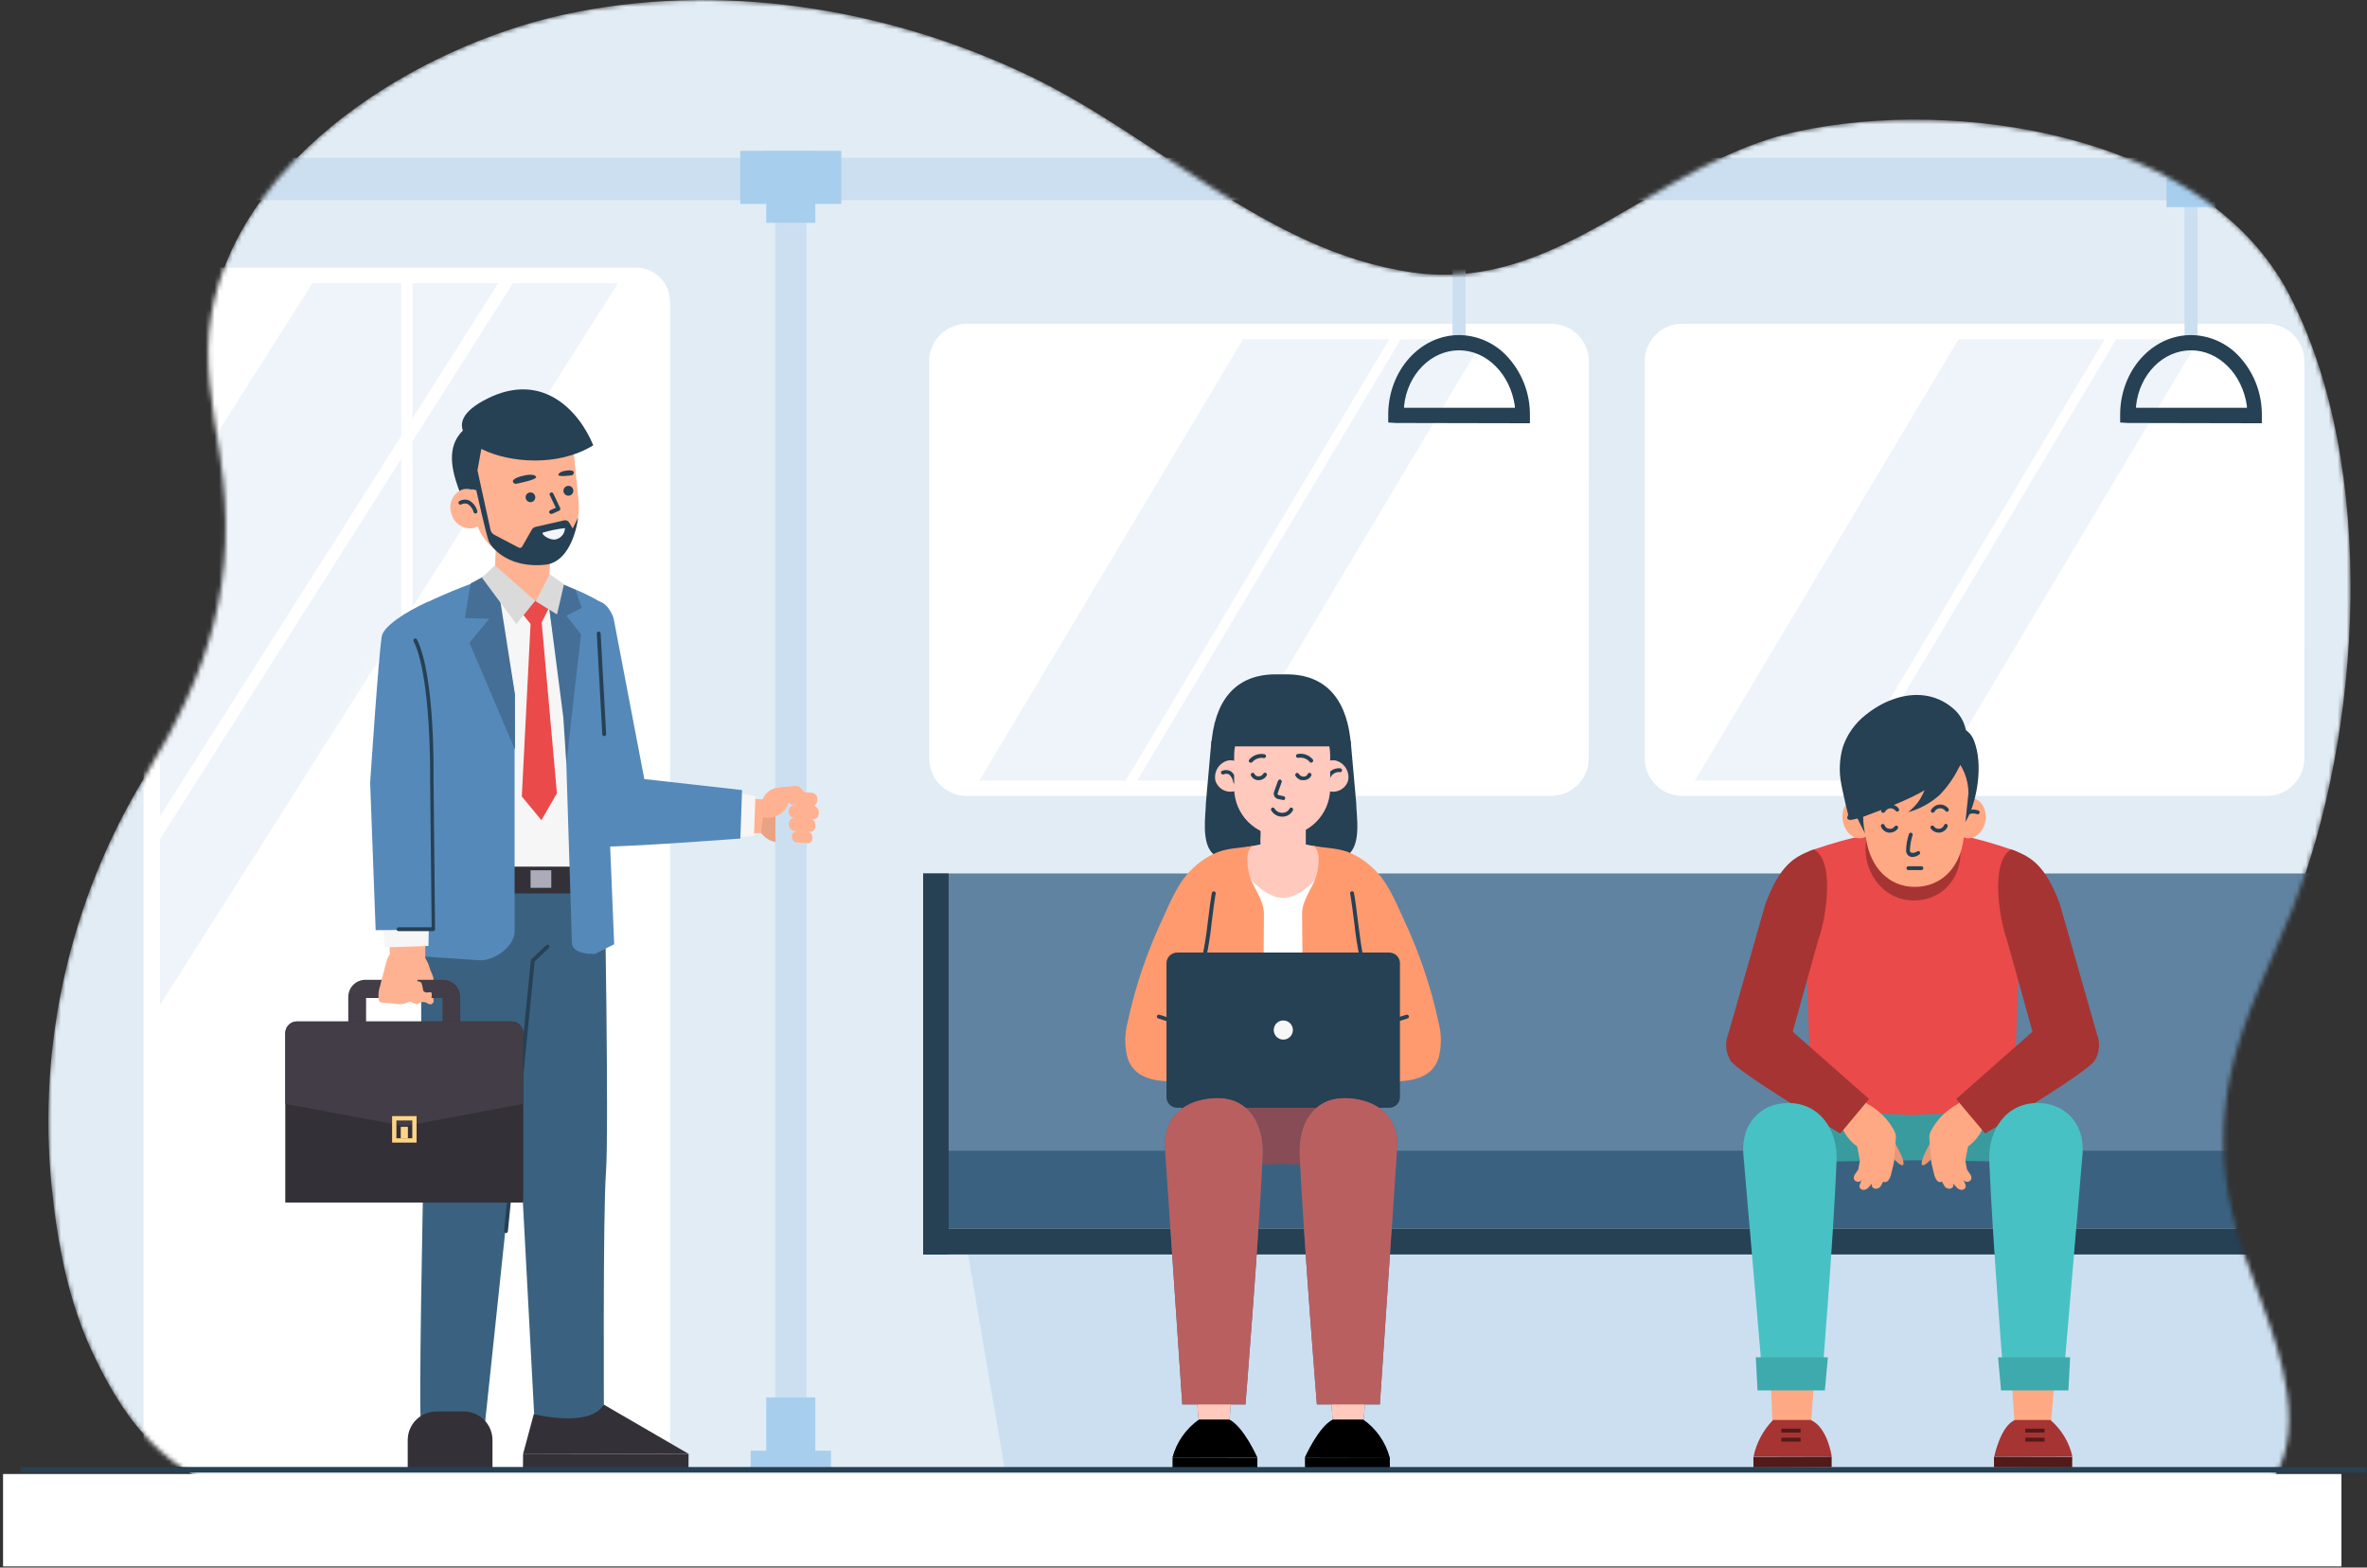 <svg width="524" height="347" viewBox="0 0 524 347" fill="none" xmlns="http://www.w3.org/2000/svg">
<rect x="0" y="0" width="524" height="347" fill="#333333" stroke="none"/>
<mask id="mask0" mask-type="alpha" maskUnits="userSpaceOnUse" x="10" y="0" width="511" height="342">
<path d="M11.427 262.715C8.265 231.054 15.489 199.225 32.007 172.031C46.364 148.565 52.939 128.57 48.702 100.891C47.094 90.431 44.951 79.788 46.814 69.413C53.037 34.5 92.552 10.365 124.469 3.314C158.967 -4.309 196.217 1.646 227.854 16.782C256.397 30.445 280.399 55.591 312.486 60.28C345.267 65.065 366.638 35.925 397.727 29.142C433.187 21.386 488.277 29.678 506.75 65.151C526.574 103.205 522.909 162.362 507.566 201.085C502.695 213.263 496.497 225.063 493.781 237.885C491.686 247.802 491.76 258.054 494 267.939C497.13 281.663 504.351 294.327 506.287 308.258C511.255 343.876 472.361 339.919 444.329 340.881C373.518 343.377 309.454 335.644 238.606 334.707C206.3 334.28 167.978 335.242 135.745 336.765C113.473 337.812 81.629 346.117 60.66 335.73C41.822 326.353 31.848 323.394 20.609 299.685C15.129 288.129 12.73 275.379 11.427 262.715Z" fill="#E1ECF5"/>
</mask>
<g mask="url(#mask0)">
<path d="M11.427 262.715C8.265 231.054 15.489 199.225 32.007 172.031C46.364 148.565 52.939 128.57 48.702 100.891C47.094 90.431 44.951 79.788 46.814 69.413C53.037 34.5 92.552 10.365 124.469 3.314C158.967 -4.309 196.217 1.646 227.854 16.782C256.397 30.445 280.399 55.591 312.486 60.28C345.267 65.065 366.638 35.925 397.727 29.142C433.187 21.386 488.277 29.678 506.75 65.151C526.574 103.205 522.909 162.362 507.566 201.085C502.695 213.263 496.497 225.063 493.781 237.885C491.686 247.802 491.76 258.054 494 267.939C497.13 281.663 504.351 294.327 506.287 308.258C511.255 343.876 472.361 339.919 444.329 340.881C373.518 343.377 309.454 335.644 238.606 334.707C206.3 334.28 167.978 335.242 135.745 336.765C113.473 337.812 81.629 346.117 60.66 335.73C41.822 326.353 31.848 323.394 20.609 299.685C15.129 288.129 12.73 275.379 11.427 262.715Z" fill="#E1ECF5"/>
<path d="M351.744 79.824C351.689 77.614 350.762 75.515 349.165 73.986C347.568 72.457 345.43 71.623 343.22 71.665H214.214C212.003 71.616 209.864 72.447 208.265 73.975C206.667 75.502 205.741 77.602 205.689 79.812V168.049C205.741 170.259 206.667 172.359 208.265 173.886C209.864 175.414 212.003 176.244 214.214 176.195H343.195C345.406 176.238 347.543 175.403 349.141 173.875C350.738 172.346 351.665 170.247 351.719 168.036L351.744 79.824Z" fill="white"/>
<path d="M249.186 172.81H216.807L275.172 75.087H307.552L249.186 172.81Z" fill="#EEF4FA"/>
<path d="M270.06 172.81H251.721L310.086 75.087H328.425L270.06 172.81Z" fill="#EEF4FA"/>
<path d="M510.146 79.824C510.095 77.613 509.169 75.512 507.571 73.983C505.973 72.453 503.833 71.62 501.622 71.665H372.616C370.406 71.616 368.266 72.447 366.668 73.975C365.069 75.502 364.143 77.602 364.092 79.812V168.049C364.143 170.259 365.069 172.359 366.668 173.886C368.266 175.414 370.406 176.244 372.616 176.195H501.598C503.809 176.241 505.948 175.408 507.546 173.878C509.144 172.349 510.07 170.248 510.122 168.036L510.146 79.824Z" fill="white"/>
<path d="M407.588 172.81H375.209L433.575 75.087H465.954L407.588 172.81Z" fill="#EEF4FA"/>
<path d="M428.46 172.81H410.121L468.487 75.087H486.838L428.46 172.81Z" fill="#EEF4FA"/>
<path d="M555.006 253.277H204.361V271.982H555.006V253.277Z" fill="#3A6280"/>
<path d="M555.006 193.353H204.361V254.726H555.006V193.353Z" fill="#6083A1"/>
<path d="M555.008 277.705V325.269H222.434L222.105 323.394L220.571 314.298L219.244 306.602L217.04 293.657L214.324 277.705H555.008Z" fill="#CCDFF0"/>
<path d="M555.006 271.969H204.361V277.693H555.006V271.969Z" fill="#264054"/>
<path d="M209.999 193.353H204.361V277.705H209.999V193.353Z" fill="#264054"/>
<path d="M574.637 34.939H-31V44.303H574.637V34.939Z" fill="#CCDFF0"/>
<path d="M39.362 59.232H140.762C142.774 59.232 144.704 60.032 146.126 61.454C147.549 62.877 148.348 64.807 148.348 66.819V324.66H31.775V66.819C31.775 64.807 32.575 62.877 33.997 61.454C35.42 60.032 37.35 59.232 39.362 59.232Z" fill="white"/>
<path d="M110.292 62.703L35.414 180.701V115.881L69.157 62.703H110.292Z" fill="#EEF4FA"/>
<path d="M136.802 62.703L35.414 222.481V185.767L113.507 62.703H136.802Z" fill="#EEF4FA"/>
<path d="M91.285 60.316H88.85V314.371H91.285V60.316Z" fill="white"/>
<path opacity="0.1" d="M81.86 145.253L84.819 139.883V173.029L80.776 180.36H62.449L81.86 145.253Z" fill="white"/>
<path d="M15.883 33.392H-6.475V45.143H15.883V33.392Z" fill="#A8CEED"/>
<path d="M13.593 321.141H-4.186V325.282H13.593V321.141Z" fill="#A8CEED"/>
<path d="M324.455 45.85H321.557V74.783H324.455V45.85Z" fill="#CCDFF0"/>
<path d="M309.015 93.633L307.322 93.524V91.807C307.322 82.065 314.361 74.174 323.007 74.174C324.946 74.192 326.862 74.594 328.645 75.356C330.428 76.119 332.042 77.228 333.394 78.619C336.86 82.209 338.764 87.024 338.691 92.014V93.694L309.015 93.633ZM323.007 77.547C316.821 77.547 311.56 82.844 310.829 89.858V90.272H335.354V89.858C334.331 82.808 329.132 77.547 323.007 77.547Z" fill="#264054"/>
<path d="M328.436 33.392H317.574V45.85H328.436V33.392Z" fill="#A8CEED"/>
<path d="M486.496 45.85H483.598V74.783H486.496V45.85Z" fill="#CCDFF0"/>
<path d="M471.046 93.633L469.354 93.524V91.807C469.354 82.065 476.392 74.174 485.05 74.174C486.989 74.192 488.906 74.594 490.689 75.356C492.471 76.119 494.085 77.228 495.437 78.619C498.9 82.21 500.8 87.026 500.722 92.014V93.694L471.046 93.633ZM485.05 77.547C478.864 77.547 473.603 82.844 472.873 89.858V90.272H497.41V89.858C496.424 82.808 491.175 77.547 485.05 77.547Z" fill="#264054"/>
<path d="M490.481 33.392H479.619V45.85H490.481V33.392Z" fill="#A8CEED"/>
<path d="M178.524 43.694H171.619V317.305H178.524V43.694Z" fill="#CCDFF0"/>
<path d="M186.242 33.392H163.885V45.143H186.242V33.392Z" fill="#A8CEED"/>
<path d="M180.493 33.392H169.631V49.32H180.493V33.392Z" fill="#A8CEED"/>
<path d="M183.953 321.129H166.174V325.269H183.953V321.129Z" fill="#A8CEED"/>
<path d="M180.493 309.341H169.631V325.269H180.493V309.341Z" fill="#A8CEED"/>
<path d="M283.638 198.894H283.346V198.748L283.638 198.894Z" fill="#FFC9BD"/>
<path d="M278.413 196.312V196.787C278.395 196.635 278.354 196.488 278.291 196.349L278.413 196.312Z" fill="#FF9A6E"/>
<path d="M308.756 253.034C302.071 244.096 304.786 235.267 303.958 234.524L285.059 232.588V232.016L283.841 232.296L282.624 232.016V232.588L266.623 236.558C265.795 237.301 262.726 242.086 258.951 251.341L261.533 258.233L283.768 257.673L306.016 258.233L308.756 253.034Z" fill="#874C55"/>
<path d="M268.173 164.067L266.955 177.754C266.955 180.275 265.737 187.094 268.879 189.261L283.833 196.811V151.122L268.173 164.067Z" fill="#264054"/>
<path d="M299.017 164.067L300.235 177.754C300.235 180.275 301.514 187.094 298.311 189.261L283.357 196.811V151.122L299.017 164.067Z" fill="#264054"/>
<path d="M269.069 172.834C269.271 173.467 269.649 174.028 270.158 174.453C270.668 174.878 271.289 175.149 271.947 175.233C272.606 175.317 273.274 175.211 273.874 174.928C274.475 174.644 274.981 174.195 275.335 173.634C275.689 173.072 275.875 172.421 275.871 171.758C275.867 171.094 275.673 170.445 275.313 169.888C274.953 169.33 274.441 168.887 273.837 168.611C273.234 168.335 272.564 168.237 271.907 168.329C270.938 168.558 270.097 169.159 269.567 170.001C269.036 170.844 268.858 171.861 269.069 172.834Z" fill="#FFC9BD"/>
<path d="M273.444 173.541C273.341 173.539 273.242 173.502 273.164 173.435C273.086 173.368 273.034 173.276 273.017 173.175C272.927 172.497 272.594 171.874 272.08 171.422C271.89 171.329 271.682 171.281 271.471 171.281C271.26 171.281 271.052 171.329 270.862 171.422C270.754 171.457 270.636 171.449 270.534 171.399C270.432 171.349 270.353 171.261 270.314 171.154C270.279 171.047 270.288 170.931 270.338 170.831C270.388 170.731 270.476 170.654 270.582 170.618C270.892 170.492 271.226 170.439 271.559 170.462C271.893 170.485 272.217 170.584 272.506 170.752C273.237 171.335 273.716 172.176 273.845 173.102C273.857 173.214 273.825 173.327 273.757 173.417C273.69 173.507 273.591 173.569 273.48 173.589L273.444 173.541Z" fill="#264054"/>
<path d="M298.432 172.834C298.231 173.467 297.853 174.028 297.343 174.453C296.833 174.878 296.213 175.149 295.554 175.233C294.896 175.317 294.227 175.211 293.627 174.928C293.027 174.644 292.52 174.195 292.167 173.634C291.813 173.072 291.627 172.421 291.631 171.758C291.635 171.094 291.828 170.445 292.188 169.888C292.549 169.33 293.061 168.887 293.664 168.611C294.268 168.335 294.938 168.237 295.595 168.329C296.564 168.558 297.404 169.159 297.935 170.001C298.465 170.844 298.644 171.861 298.432 172.834Z" fill="#FFC9BD"/>
<path d="M293.889 173.151C293.777 173.139 293.674 173.084 293.601 172.997C293.529 172.911 293.492 172.801 293.499 172.688C293.534 172.306 293.644 171.934 293.824 171.595C294.004 171.256 294.25 170.955 294.547 170.712C294.843 170.468 295.186 170.286 295.554 170.176C295.921 170.066 296.307 170.03 296.689 170.07C296.745 170.073 296.8 170.087 296.851 170.112C296.901 170.136 296.946 170.17 296.984 170.212C297.021 170.254 297.05 170.303 297.068 170.356C297.087 170.409 297.094 170.465 297.091 170.521C297.091 170.577 297.08 170.632 297.058 170.683C297.035 170.735 297.002 170.781 296.961 170.818C296.92 170.856 296.871 170.885 296.818 170.903C296.765 170.921 296.709 170.928 296.653 170.922C296.379 170.889 296.102 170.91 295.837 170.985C295.572 171.061 295.325 171.189 295.111 171.361C294.896 171.534 294.718 171.748 294.588 171.99C294.457 172.233 294.377 172.499 294.351 172.773C294.339 172.884 294.284 172.986 294.197 173.057C294.111 173.127 294 173.161 293.889 173.151Z" fill="#264054"/>
<path d="M295.509 192.951C295.071 195.813 287.85 197.993 284.732 198.796C284.506 198.819 284.277 198.819 284.051 198.796C283.824 198.819 283.595 198.819 283.369 198.796C280.251 197.993 273.03 195.813 272.592 192.951C272.068 189.529 273.809 188.08 274.09 187.958C277.182 187.21 280.317 186.652 283.478 186.29L284.026 186.363L284.574 186.29C287.735 186.652 290.871 187.21 293.963 187.958C294.255 188.129 296.033 189.529 295.509 192.951Z" fill="#FFC9BD"/>
<path d="M299.564 232.381C299.856 228.326 300.185 224.295 300.136 220.204C299.977 215.662 299.444 211.141 298.541 206.687C298.03 204.52 297.506 202.352 297.007 200.184C296.872 199.654 296.893 199.096 297.068 198.577C296.836 197.225 296.617 195.861 296.447 194.498C296.21 194.011 296.015 193.506 295.862 192.988C295.723 192.511 295.723 192.004 295.862 191.526L295.716 191.453H295.631L295.326 191.356C294.719 191.506 294.078 191.428 293.524 191.137L293.378 191.478L293.183 191.831C291.442 194.936 288.129 198.37 284.415 198.748H283.685C280.032 198.37 276.659 194.936 274.917 191.831L274.734 191.478C274.734 191.368 274.637 191.258 274.576 191.137C274.027 191.427 273.39 191.505 272.786 191.356L272.47 191.453H272.384L272.238 191.526C272.378 192.004 272.378 192.511 272.238 192.988C272.089 193.506 271.898 194.011 271.666 194.498C271.483 195.861 271.264 197.225 271.033 198.577C271.206 199.096 271.231 199.652 271.106 200.184C270.594 202.352 270.071 204.52 269.559 206.687C268.654 211.14 268.125 215.662 267.976 220.204C267.915 224.271 268.244 228.302 268.536 232.381C268.783 234.857 268.705 237.354 268.305 239.809L270.74 240.004C275.155 240.367 279.586 240.481 284.014 240.345C288.445 240.481 292.88 240.367 297.299 240.004L299.734 239.809C299.354 237.351 299.297 234.854 299.564 232.381Z" fill="white"/>
<path d="M284.088 175.318H284.076C281.332 175.318 279.107 177.543 279.107 180.287V189.943C279.107 192.687 281.332 194.912 284.076 194.912H284.088C286.832 194.912 289.056 192.687 289.056 189.943V180.287C289.056 177.543 286.832 175.318 284.088 175.318Z" fill="#FFC9BD"/>
<path d="M284.088 175.318H284.076C281.332 175.318 279.107 177.543 279.107 180.287V189.943C279.107 192.687 281.332 194.912 284.076 194.912H284.088C286.832 194.912 289.056 192.687 289.056 189.943V180.287C289.056 177.543 286.832 175.318 284.088 175.318Z" fill="#FFC9BD"/>
<path d="M279.094 185.292V189.968C279.061 190.642 279.165 191.315 279.4 191.948C279.634 192.58 279.995 193.159 280.461 193.647C280.926 194.136 281.486 194.525 282.106 194.791C282.726 195.057 283.394 195.194 284.068 195.194C284.743 195.194 285.411 195.057 286.031 194.791C286.651 194.525 287.211 194.136 287.676 193.647C288.141 193.159 288.502 192.58 288.737 191.948C288.972 191.315 289.076 190.642 289.043 189.968V184.975C287.64 186.094 285.914 186.729 284.121 186.786C282.328 186.843 280.565 186.319 279.094 185.292Z" fill="#FFC9BD"/>
<path d="M294.474 167.208C294.474 161.337 289.715 156.578 283.844 156.578C277.972 156.578 273.213 161.337 273.213 167.208V174.442C273.213 180.313 277.972 185.072 283.844 185.072C289.715 185.072 294.474 180.313 294.474 174.442V167.208Z" fill="#FFC9BD"/>
<path d="M284.123 177.096H284.025L282.929 176.865C282.761 176.828 282.602 176.756 282.463 176.653C282.325 176.55 282.21 176.419 282.126 176.268C282.043 176.117 281.994 175.949 281.982 175.777C281.969 175.605 281.993 175.432 282.053 175.27L282.929 172.834C282.97 172.729 283.05 172.644 283.152 172.597C283.254 172.549 283.371 172.543 283.477 172.579C283.582 172.62 283.667 172.699 283.715 172.801C283.762 172.903 283.769 173.02 283.733 173.127L282.856 175.562C282.837 175.608 282.827 175.658 282.827 175.708C282.827 175.758 282.837 175.808 282.856 175.854C282.912 175.941 282.999 176.002 283.1 176.025L284.196 176.268C284.296 176.293 284.384 176.352 284.444 176.436C284.503 176.52 284.53 176.623 284.52 176.726C284.509 176.828 284.462 176.923 284.387 176.994C284.312 177.064 284.214 177.105 284.111 177.109L284.123 177.096Z" fill="#264054"/>
<path d="M283.879 180.774C283.391 180.786 282.909 180.668 282.481 180.432C282.053 180.197 281.695 179.853 281.444 179.434C281.408 179.385 281.383 179.329 281.37 179.269C281.358 179.21 281.358 179.148 281.372 179.089C281.385 179.03 281.411 178.974 281.448 178.925C281.485 178.877 281.531 178.837 281.585 178.808C281.638 178.779 281.697 178.762 281.758 178.757C281.819 178.753 281.88 178.762 281.937 178.783C281.994 178.805 282.045 178.838 282.089 178.881C282.132 178.924 282.165 178.976 282.186 179.033C282.368 179.314 282.62 179.543 282.916 179.699C283.213 179.855 283.544 179.931 283.879 179.921C284.2 179.932 284.518 179.853 284.798 179.694C285.077 179.535 285.307 179.302 285.462 179.02C285.483 178.968 285.515 178.921 285.555 178.881C285.595 178.842 285.643 178.811 285.695 178.79C285.747 178.77 285.803 178.76 285.86 178.762C285.916 178.764 285.971 178.777 286.022 178.801C286.123 178.849 286.202 178.934 286.24 179.039C286.279 179.144 286.275 179.259 286.229 179.361C286.012 179.796 285.676 180.159 285.26 180.409C284.843 180.659 284.365 180.786 283.879 180.774Z" fill="#264054"/>
<path d="M278.436 197.055C278.441 197.116 278.441 197.177 278.436 197.237V196.787C278.448 196.876 278.448 196.966 278.436 197.055Z" fill="#FF9A6E"/>
<path d="M278.596 172.7C278.247 172.703 277.904 172.606 277.608 172.421C277.313 172.235 277.076 171.969 276.927 171.653C276.886 171.554 276.884 171.444 276.92 171.343C276.957 171.242 277.03 171.159 277.125 171.11C277.22 171.061 277.331 171.049 277.434 171.078C277.537 171.106 277.626 171.173 277.682 171.263C277.782 171.489 277.961 171.671 278.185 171.774C278.409 171.878 278.664 171.895 278.9 171.824C279.059 171.786 279.209 171.718 279.341 171.621C279.472 171.525 279.584 171.403 279.667 171.263C279.721 171.166 279.812 171.093 279.919 171.061C280.026 171.029 280.141 171.041 280.24 171.093C280.29 171.12 280.334 171.156 280.37 171.2C280.405 171.244 280.432 171.295 280.448 171.349C280.464 171.404 280.468 171.461 280.462 171.517C280.456 171.573 280.438 171.628 280.41 171.677C280.27 171.926 280.077 172.142 279.846 172.31C279.615 172.478 279.351 172.594 279.071 172.652C278.915 172.689 278.755 172.705 278.596 172.7Z" fill="#264054"/>
<path d="M276.881 168.84C276.798 168.842 276.716 168.816 276.649 168.767C276.6 168.737 276.558 168.698 276.525 168.651C276.492 168.604 276.469 168.551 276.458 168.495C276.446 168.439 276.446 168.381 276.458 168.326C276.471 168.27 276.494 168.217 276.527 168.17C276.931 167.69 277.454 167.324 278.044 167.11C278.635 166.896 279.271 166.842 279.888 166.953C280.001 166.966 280.105 167.023 280.176 167.112C280.246 167.201 280.279 167.314 280.266 167.428C280.253 167.541 280.196 167.644 280.107 167.715C280.018 167.785 279.904 167.818 279.791 167.805C279.323 167.719 278.841 167.757 278.392 167.915C277.944 168.073 277.544 168.346 277.234 168.706C277.189 168.754 277.134 168.791 277.073 168.814C277.012 168.838 276.946 168.846 276.881 168.84Z" fill="#264054"/>
<path d="M288.568 172.7C288.423 172.717 288.276 172.717 288.13 172.7C287.85 172.643 287.586 172.527 287.355 172.359C287.123 172.191 286.931 171.975 286.791 171.726C286.738 171.626 286.726 171.508 286.758 171.399C286.79 171.29 286.862 171.198 286.961 171.142C287.06 171.089 287.175 171.078 287.282 171.11C287.389 171.142 287.479 171.214 287.533 171.312C287.617 171.452 287.728 171.574 287.86 171.67C287.992 171.766 288.142 171.835 288.301 171.872C288.537 171.947 288.792 171.93 289.017 171.827C289.242 171.723 289.421 171.54 289.518 171.312C289.57 171.21 289.66 171.133 289.768 171.098C289.877 171.063 289.995 171.072 290.097 171.123C290.198 171.175 290.275 171.265 290.311 171.373C290.346 171.482 290.337 171.6 290.285 171.702C290.123 172.013 289.875 172.272 289.571 172.449C289.267 172.626 288.92 172.713 288.568 172.7Z" fill="#264054"/>
<path d="M290.285 168.84C290.216 168.841 290.147 168.824 290.086 168.792C290.024 168.761 289.971 168.714 289.932 168.657C289.625 168.295 289.228 168.021 288.781 167.863C288.334 167.704 287.853 167.668 287.387 167.756C287.274 167.771 287.16 167.74 287.069 167.67C286.979 167.601 286.92 167.498 286.906 167.385C286.891 167.272 286.922 167.158 286.992 167.067C287.062 166.977 287.164 166.918 287.277 166.904C287.895 166.793 288.531 166.848 289.121 167.061C289.711 167.275 290.235 167.641 290.638 168.122C290.671 168.168 290.693 168.22 290.705 168.275C290.717 168.33 290.718 168.387 290.708 168.443C290.698 168.498 290.677 168.551 290.646 168.599C290.615 168.646 290.575 168.687 290.529 168.718C290.462 168.784 290.377 168.826 290.285 168.84Z" fill="#264054"/>
<path d="M299.09 165.223H268.123C268.768 155.311 273.286 149.503 281.896 149.283H285.317C293.915 149.49 298.444 155.311 299.09 165.223Z" fill="#264054"/>
<path d="M279.802 202.291L279.534 240.357C277.098 240.357 273.725 240.272 270.79 240.004C267.015 239.663 262.656 239.505 259.928 239.432C255.788 239.322 251.173 238.823 249.638 234.281C248.938 231.648 248.938 228.877 249.638 226.244C251.339 218.346 253.937 210.669 257.383 203.363C259.125 199.527 260.927 195.058 264.117 192.172C265.768 190.569 267.734 189.325 269.889 188.519C272.325 187.654 275.065 187.715 277.634 187.179C275.479 187.751 276.148 192.22 276.599 193.755C277.464 196.641 279.802 199.137 279.802 202.291Z" fill="#FF9A6E"/>
<path d="M274.515 231.176H274.394L256.396 225.44C256.342 225.423 256.292 225.396 256.249 225.36C256.206 225.324 256.17 225.28 256.144 225.23C256.118 225.181 256.102 225.126 256.097 225.07C256.092 225.014 256.099 224.958 256.116 224.904C256.152 224.795 256.23 224.704 256.332 224.652C256.435 224.6 256.554 224.59 256.664 224.624L274.662 230.335C274.768 230.359 274.861 230.422 274.922 230.512C274.983 230.602 275.007 230.711 274.99 230.818C274.973 230.926 274.916 231.022 274.83 231.089C274.744 231.155 274.636 231.186 274.528 231.176H274.515Z" fill="#264054"/>
<path d="M266.588 212.423H266.466C266.408 212.411 266.353 212.388 266.305 212.354C266.256 212.321 266.215 212.277 266.184 212.227C266.153 212.177 266.133 212.12 266.125 212.062C266.117 212.003 266.121 211.944 266.138 211.887C266.674 209.389 267.08 206.865 267.355 204.325C267.66 201.889 267.976 199.308 268.281 197.664C268.302 197.552 268.366 197.454 268.46 197.39C268.553 197.326 268.669 197.302 268.78 197.323C268.891 197.344 268.99 197.408 269.054 197.502C269.118 197.595 269.142 197.711 269.121 197.822C268.829 199.442 268.512 201.974 268.208 204.434C267.942 207.028 267.535 209.605 266.99 212.155C266.958 212.235 266.902 212.303 266.831 212.351C266.759 212.399 266.674 212.424 266.588 212.423Z" fill="#264054"/>
<path d="M288.252 202.291L288.569 240.357C291.004 240.357 294.365 240.272 297.312 240.004C301.075 239.663 305.434 239.505 308.174 239.432C312.302 239.322 316.917 238.823 318.452 234.281C319.152 231.648 319.152 228.877 318.452 226.244C316.744 218.345 314.137 210.668 310.682 203.363C308.929 199.527 307.127 195.058 303.936 192.172C302.289 190.569 300.328 189.325 298.176 188.519C295.668 187.654 292.989 187.715 290.42 187.179C292.587 187.751 291.905 192.22 291.455 193.755C290.59 196.641 288.252 199.137 288.252 202.291Z" fill="#FF9A6E"/>
<path d="M293.536 231.176C293.445 231.178 293.355 231.15 293.281 231.098C293.206 231.045 293.151 230.97 293.122 230.883C293.087 230.773 293.097 230.654 293.15 230.552C293.202 230.449 293.293 230.372 293.402 230.335L311.351 224.624C311.459 224.593 311.575 224.605 311.675 224.657C311.775 224.709 311.851 224.798 311.887 224.904C311.906 224.958 311.913 225.014 311.909 225.071C311.905 225.128 311.889 225.183 311.863 225.233C311.837 225.283 311.801 225.327 311.757 225.363C311.712 225.399 311.662 225.425 311.607 225.44L293.67 231.163L293.536 231.176Z" fill="#264054"/>
<path d="M301.452 212.423C301.36 212.425 301.271 212.397 301.196 212.345C301.122 212.292 301.066 212.217 301.038 212.13C300.494 209.576 300.088 206.995 299.82 204.398C299.503 201.962 299.187 199.405 298.894 197.798C298.884 197.742 298.884 197.686 298.896 197.631C298.907 197.576 298.929 197.523 298.961 197.477C298.993 197.431 299.033 197.391 299.08 197.36C299.127 197.33 299.18 197.309 299.235 197.298C299.291 197.286 299.348 197.285 299.404 197.296C299.459 197.307 299.512 197.329 299.559 197.361C299.606 197.393 299.645 197.434 299.676 197.482C299.706 197.53 299.726 197.583 299.735 197.639C300.039 199.271 300.356 201.828 300.66 204.288C301.074 207.491 301.488 210.803 301.878 211.862C301.913 211.971 301.905 212.088 301.855 212.191C301.805 212.293 301.717 212.372 301.61 212.41L301.452 212.423Z" fill="#264054"/>
<path d="M307.565 210.864H260.585C259.287 210.864 258.234 211.916 258.234 213.214V242.866C258.234 244.164 259.287 245.216 260.585 245.216H307.565C308.862 245.216 309.915 244.164 309.915 242.866V213.214C309.915 211.916 308.862 210.864 307.565 210.864Z" fill="#264054"/>
<path d="M286.216 228.009C286.216 228.429 286.092 228.838 285.859 229.187C285.626 229.535 285.295 229.807 284.908 229.967C284.521 230.127 284.095 230.169 283.684 230.088C283.273 230.006 282.895 229.804 282.599 229.508C282.303 229.211 282.101 228.834 282.019 228.423C281.937 228.012 281.979 227.586 282.14 227.199C282.3 226.811 282.572 226.481 282.92 226.248C283.269 226.015 283.678 225.891 284.097 225.891C284.376 225.891 284.651 225.945 284.908 226.052C285.165 226.158 285.399 226.314 285.596 226.511C285.792 226.708 285.948 226.942 286.055 227.199C286.161 227.456 286.216 227.731 286.216 228.009Z" fill="#F7F7F7"/>
<path d="M265.442 315.479L264.334 302.595L273.138 302.266L272.103 315.491L265.442 315.479Z" fill="#496982"/>
<path d="M272.105 314.237H265.444C262.565 316.26 260.488 319.229 259.574 322.627H278.327C278.327 322.627 275.259 315.735 272.105 314.237Z" fill="#496982"/>
<path d="M259.603 322.653L259.598 325.064L278.351 325.103L278.356 322.692L259.603 322.653Z" fill="#496982"/>
<path d="M279.532 255.786C278.606 275.172 275.72 310.888 275.72 310.888H261.728L257.88 253.728C257.71 246.02 263.884 242.927 270.058 243.109C276.232 243.292 279.824 248.589 279.532 255.786Z" fill="#496982"/>
<path d="M265.442 315.479L264.334 302.595L273.138 302.266L272.103 315.491L265.442 315.479Z" fill="#FFC9BD"/>
<path d="M272.105 314.237H265.444C262.565 316.26 260.488 319.229 259.574 322.627H278.327C278.327 322.627 275.259 315.735 272.105 314.237Z" fill="black"/>
<path d="M259.603 322.653L259.598 325.064L278.351 325.103L278.356 322.692L259.603 322.653Z" fill="black"/>
<path d="M279.532 255.786C278.606 275.172 275.72 310.888 275.72 310.888H261.728L257.88 253.728C257.71 246.02 263.884 242.927 270.058 243.109C276.232 243.292 279.824 248.589 279.532 255.786Z" fill="#BA5F5F"/>
<path d="M301.78 315.479L302.876 302.595L294.072 302.266L295.107 315.491L301.78 315.479Z" fill="#496982"/>
<path d="M295.093 314.237H301.766C304.645 316.26 306.722 319.229 307.636 322.627H288.883C288.883 322.627 291.951 315.735 295.093 314.237Z" fill="#496982"/>
<path d="M307.669 322.604L288.916 322.644L288.921 325.055L307.674 325.015L307.669 322.604Z" fill="#496982"/>
<path d="M287.729 255.786C288.642 275.172 291.528 310.888 291.528 310.888H305.471L309.319 253.728C309.49 246.02 303.328 242.927 297.142 243.109C290.956 243.292 287.376 248.589 287.729 255.786Z" fill="#496982"/>
<path d="M301.78 315.479L302.876 302.595L294.072 302.266L295.107 315.491L301.78 315.479Z" fill="#FFC9BD"/>
<path d="M295.093 314.237H301.766C304.645 316.26 306.722 319.229 307.636 322.627H288.883C288.883 322.627 291.951 315.735 295.093 314.237Z" fill="black"/>
<path d="M307.669 322.604L288.916 322.644L288.921 325.055L307.674 325.015L307.669 322.604Z" fill="black"/>
<path d="M287.729 255.786C288.642 275.172 291.528 310.888 291.528 310.888H305.471L309.319 253.728C309.49 246.02 303.328 242.927 297.142 243.109C290.956 243.292 287.376 248.589 287.729 255.786Z" fill="#BA5F5F"/>
<path d="M455.579 252.145C455.487 253.033 455.078 253.859 454.428 254.472C453.777 255.084 452.928 255.442 452.036 255.481L449.6 257.211L424.113 256.833L398.638 257.211L396.897 255.993C393.658 255.591 391.04 254.191 390.808 251.499C390.327 251.108 389.955 250.599 389.729 250.021C389.504 249.443 389.432 248.816 389.522 248.202C389.612 247.588 389.859 247.008 390.241 246.519C390.622 246.03 391.124 245.648 391.697 245.411C393.843 244.47 396.096 243.799 398.407 243.414C398.979 243.195 399.54 242.988 400.112 242.793C405.603 240.751 411.318 239.369 417.136 238.677C417.667 238.473 418.225 238.346 418.792 238.299C427.876 237.544 436.266 237.581 444.815 240.43C450.672 242.33 455.774 246.86 455.579 252.145Z" fill="#3A9B9E"/>
<path d="M414.455 184.512C409.875 185.454 405.363 186.703 400.951 188.251C399.952 188.811 402.728 189.907 402.034 190.564C402.503 191.073 402.767 191.736 402.777 192.427C402.777 193.122 404.348 193.828 403.824 194.303C403.629 194.485 403.446 194.681 403.276 194.887C402.523 196.098 401.887 197.379 401.377 198.711C401.377 198.711 399.538 198.796 399.514 198.845C399.721 212.24 400.524 226.207 400.731 240.796C400.731 242.086 400.914 244.814 402.083 245.472C408.708 246.154 416.538 246.604 423.832 246.835V185.791C420.045 185.693 417.548 184.062 414.455 184.512Z" fill="#EA4A49"/>
<path d="M418.44 248.784C418.575 250.346 418.988 251.872 419.658 253.289C422.617 258.55 421.618 259.512 418.294 255.433L416.918 253.716L418.44 248.784Z" fill="#E69877"/>
<path d="M404.264 245.593L407.089 246.933C407.249 248.296 407.692 249.61 408.39 250.791C409.089 251.972 410.027 252.993 411.144 253.789L411.741 256.931L411.376 258.891L410.621 259.999C409.805 261.302 411.339 262.142 412.119 261.217L411.68 262.325C411.461 263.397 412.74 263.762 413.556 262.946L414.432 261.984C414.067 263.202 415.65 263.555 416.344 262.581L416.892 261.582C417.684 261.85 418.11 261.473 418.585 260.182L419.267 257.357L419.693 252.06C419.753 251.359 419.582 250.657 419.206 250.063C417.838 247.625 415.796 245.633 413.324 244.327C413.324 244.327 410.085 240.869 410 240.759C408.855 239.395 403.497 244.424 404.264 245.593Z" fill="#FFA984"/>
<path d="M383.126 234.817C382.572 233.927 382.238 232.919 382.152 231.875C382.065 230.831 382.228 229.782 382.627 228.813L390.834 200.05C394.159 191.173 397.41 189.736 400.783 188.299L401.611 188.044C406.543 190.966 403.913 204.495 402.598 207.795L396.862 228.375L413.764 243.28L407.395 250.927C407.395 250.927 384.928 237.532 383.126 234.817Z" fill="#A63433"/>
<path d="M432.345 184.512C436.929 185.454 441.445 186.703 445.862 188.251C446.86 188.811 444.084 189.907 444.778 190.564C444.31 191.073 444.045 191.736 444.035 192.427C444.035 193.122 442.464 193.828 442.988 194.303C443.183 194.485 443.366 194.681 443.536 194.887C444.289 196.098 444.926 197.379 445.435 198.711C445.435 198.711 447.274 198.796 447.298 198.845C447.091 212.24 446.288 226.207 446.081 240.796C446.081 242.086 445.898 244.814 444.729 245.472C438.105 246.154 430.275 246.604 422.98 246.835V185.791C426.768 185.693 429.313 184.062 432.345 184.512Z" fill="#EA4A49"/>
<path d="M428.374 248.784C428.239 250.346 427.827 251.872 427.157 253.289C424.198 258.55 425.196 259.512 428.521 255.433L429.884 253.716L428.374 248.784Z" fill="#E69877"/>
<path d="M442.55 245.593L439.725 246.933C439.563 248.295 439.119 249.608 438.421 250.789C437.723 251.969 436.786 252.991 435.67 253.789L435.073 256.93L435.438 258.891L436.193 259.999C437.009 261.302 435.475 262.142 434.696 261.217L435.134 262.325C435.353 263.397 434.075 263.762 433.259 262.946L432.382 261.984C432.747 263.202 431.164 263.555 430.47 262.581L429.922 261.582C429.131 261.85 428.704 261.473 428.229 260.182L427.547 257.357L427.121 252.072C427.055 251.37 427.227 250.667 427.608 250.075C428.972 247.634 431.016 245.641 433.49 244.339C433.49 244.339 436.729 240.881 436.814 240.771C437.959 239.395 443.317 244.424 442.55 245.593Z" fill="#FFA984"/>
<path d="M463.689 234.817C464.242 233.927 464.576 232.919 464.663 231.875C464.75 230.831 464.587 229.782 464.188 228.813L455.981 200.05C452.656 191.173 449.405 189.736 446.032 188.299L445.192 188.044C440.321 190.966 442.902 204.495 444.217 207.795L449.953 228.375L433.051 243.28L439.468 250.927C439.468 250.927 461.887 237.532 463.689 234.817Z" fill="#A63433"/>
<path d="M434.015 188.665C434.015 194.583 429.886 199.332 423.615 199.332C417.344 199.332 412.984 193.803 412.984 187.885C412.984 181.967 417.344 177.827 423.615 177.827C429.886 177.827 434.015 182.734 434.015 188.665Z" fill="#A63433"/>
<path d="M392.389 315.552L391.902 303.143L401.815 302.79L400.914 315.54L392.389 315.552Z" fill="#FFA984"/>
<path d="M400.868 314.334H392.527C390.33 316.563 388.824 319.38 388.191 322.444H405.507C405.507 322.444 404.643 316.015 400.868 314.334Z" fill="#A63433"/>
<path d="M405.484 322.467L388.168 322.512L388.174 324.838L405.49 324.793L405.484 322.467Z" fill="#521A19"/>
<path d="M390.189 304.958L385.914 255.213C385.513 248.613 389.872 244.327 395.522 244.169C402.682 243.962 406.871 249.953 406.579 257.04C405.836 275.026 403.364 304.958 403.364 304.958H390.189Z" fill="#48C1C5"/>
<path d="M403.984 307.795H389.079L388.689 300.452H404.654L403.984 307.795Z" fill="#3FAAAD"/>
<path d="M398.615 316.258H394.365V317.11H398.615V316.258Z" fill="#521A19"/>
<path d="M398.615 318.267H394.365V319.12H398.615V318.267Z" fill="#521A19"/>
<path d="M453.985 315.552L455.069 303.143L445.156 302.79L446.045 316.136L453.985 315.552Z" fill="#FFA984"/>
<path d="M446.128 314.334H453.922C456.374 316.444 458.082 319.288 458.793 322.444H441.477C441.477 322.444 442.913 315.467 446.128 314.334Z" fill="#A63433"/>
<path d="M441.422 324.802L458.738 324.847L458.744 322.521L441.428 322.476L441.422 324.802Z" fill="#521A19"/>
<path d="M456.772 305.554L461.046 255.213C461.448 248.613 457.089 244.327 451.439 244.169C444.278 243.962 440.089 249.953 440.382 257.04C441.124 275.026 443.596 305.554 443.596 305.554H456.772Z" fill="#48C1C5"/>
<path d="M442.988 307.795H457.893L458.283 300.452H442.318L442.988 307.795Z" fill="#3FAAAD"/>
<path d="M452.609 316.258H448.359V317.11H452.609V316.258Z" fill="#521A19"/>
<path d="M452.609 318.267H448.359V319.12H452.609V318.267Z" fill="#521A19"/>
<path d="M407.978 181.858C408.453 184.293 410.413 185.913 412.252 185.511C414.091 185.109 415.284 182.832 414.809 180.408C414.334 177.985 412.374 176.353 410.535 176.755C408.696 177.157 407.503 179.446 407.978 181.858Z" fill="#FFA984"/>
<path d="M409.366 181.444H409.269C409.215 181.432 409.164 181.41 409.119 181.378C409.074 181.347 409.035 181.307 409.006 181.26C408.976 181.214 408.956 181.162 408.947 181.108C408.938 181.053 408.94 180.998 408.952 180.944C409.027 180.516 409.231 180.121 409.537 179.812C409.753 179.626 410.011 179.495 410.289 179.43C410.566 179.364 410.855 179.366 411.132 179.434C411.345 179.53 411.535 179.669 411.691 179.843C411.846 180.018 411.963 180.223 412.033 180.445C412.058 180.496 412.072 180.552 412.075 180.608C412.078 180.665 412.069 180.721 412.05 180.775C412.031 180.828 412.001 180.877 411.962 180.919C411.924 180.96 411.878 180.994 411.826 181.017C411.777 181.042 411.723 181.057 411.668 181.06C411.613 181.064 411.557 181.056 411.505 181.038C411.453 181.02 411.405 180.991 411.364 180.954C411.323 180.917 411.289 180.873 411.266 180.822C411.181 180.628 411.022 180.287 410.864 180.238C410.729 180.22 410.592 180.229 410.46 180.265C410.328 180.3 410.205 180.362 410.097 180.445C409.931 180.639 409.822 180.875 409.78 181.127C409.756 181.218 409.702 181.299 409.627 181.356C409.552 181.413 409.461 181.444 409.366 181.444Z" fill="#264054"/>
<path d="M439.504 181.858C439.029 184.293 437.069 185.913 435.23 185.511C433.391 185.109 432.186 182.832 432.66 180.408C433.135 177.985 435.096 176.353 436.935 176.755C438.773 177.157 439.979 179.446 439.504 181.858Z" fill="#FFA984"/>
<path d="M433.856 182.661H433.795C433.685 182.643 433.586 182.584 433.519 182.496C433.451 182.408 433.419 182.297 433.43 182.186C433.496 181.68 433.675 181.196 433.953 180.768C434.231 180.34 434.602 179.981 435.038 179.715C435.474 179.45 435.964 179.286 436.472 179.235C436.979 179.184 437.492 179.248 437.972 179.422C438.076 179.461 438.161 179.538 438.208 179.638C438.256 179.738 438.263 179.853 438.228 179.958C438.189 180.065 438.11 180.153 438.008 180.203C437.906 180.253 437.788 180.261 437.68 180.226C437.321 180.097 436.937 180.05 436.558 180.089C436.178 180.128 435.812 180.251 435.486 180.449C435.161 180.648 434.883 180.917 434.675 181.236C434.467 181.556 434.332 181.918 434.282 182.296C434.267 182.398 434.216 182.492 434.138 182.559C434.059 182.626 433.959 182.662 433.856 182.661Z" fill="#264054"/>
<path d="M434.818 182.296C436.864 179.69 438.91 171.945 437.631 166.088C436.925 162.861 435.829 161.01 432.091 160.754C431.981 160.754 432.419 162.24 432.322 162.289C432.225 162.337 432.164 162.484 432.139 162.605C430.946 168.195 429.144 179.434 434.818 182.296Z" fill="#264054"/>
<path d="M423.894 196.324C418.256 196.324 414.018 192.135 413.068 185.462L411.936 175.611C411.958 172.44 413.223 169.405 415.459 167.158C417.695 164.91 420.723 163.63 423.894 163.592C427.055 163.633 430.073 164.917 432.294 167.167C434.516 169.416 435.764 172.449 435.766 175.611L434.719 185.462C433.952 192.22 429.617 196.324 423.894 196.324Z" fill="#FFA984"/>
<path d="M435.403 165.991C436.036 163.969 435.732 163.36 435.184 161.534C434.789 159.608 433.729 157.883 432.188 156.663C430.453 155.207 428.343 154.27 426.1 153.959C421.387 153.314 416.577 155.348 412.948 158.307C410.644 160.124 408.915 162.568 407.968 165.345C407.19 168.059 407.077 170.92 407.639 173.687C407.748 174.332 409.283 181.565 409.575 181.541C410.937 181.311 412.269 180.927 413.545 180.396C419.938 178.022 426.489 175.525 431.652 171.044C433.067 169.891 434.221 168.451 435.038 166.819C435.153 166.598 435.243 166.365 435.306 166.125C435.318 166.125 435.403 166.064 435.403 165.991Z" fill="#264054"/>
<path d="M425.341 192.61H422.455C422.344 192.607 422.239 192.561 422.162 192.481C422.084 192.401 422.041 192.295 422.041 192.184C422.041 192.071 422.086 191.962 422.166 191.883C422.246 191.803 422.354 191.758 422.467 191.758H425.353C425.466 191.758 425.575 191.803 425.655 191.883C425.735 191.962 425.779 192.071 425.779 192.184C425.779 192.297 425.735 192.405 425.655 192.485C425.575 192.565 425.466 192.61 425.353 192.61H425.341Z" fill="#264054"/>
<path d="M423.396 189.712C423.122 189.717 422.852 189.646 422.617 189.505C422.413 189.374 422.247 189.193 422.132 188.98C422.017 188.768 421.957 188.529 421.959 188.287C421.992 187.045 422.206 185.815 422.592 184.634C422.623 184.526 422.696 184.435 422.794 184.38C422.892 184.325 423.008 184.312 423.116 184.342C423.222 184.376 423.311 184.449 423.366 184.546C423.42 184.643 423.435 184.757 423.408 184.865C423.051 185.96 422.85 187.1 422.811 188.251C422.808 188.344 422.829 188.437 422.872 188.52C422.914 188.603 422.977 188.674 423.055 188.726C423.287 188.793 423.532 188.804 423.77 188.758C424.007 188.711 424.23 188.608 424.419 188.458C424.465 188.426 424.517 188.404 424.571 188.393C424.626 188.382 424.682 188.383 424.737 188.394C424.792 188.405 424.843 188.428 424.889 188.46C424.935 188.491 424.974 188.532 425.003 188.579C425.035 188.625 425.057 188.677 425.068 188.732C425.079 188.787 425.078 188.843 425.067 188.898C425.056 188.952 425.033 189.004 425.001 189.05C424.97 189.095 424.929 189.134 424.882 189.164C424.45 189.487 423.934 189.677 423.396 189.712Z" fill="#264054"/>
<path d="M418.353 184.317H418.109C417.73 184.265 417.373 184.112 417.073 183.874C416.773 183.636 416.542 183.323 416.405 182.966C416.365 182.861 416.368 182.744 416.414 182.642C416.459 182.539 416.544 182.459 416.648 182.418C416.7 182.396 416.756 182.386 416.812 182.386C416.868 182.387 416.923 182.399 416.974 182.422C417.026 182.445 417.072 182.478 417.11 182.519C417.148 182.56 417.177 182.608 417.196 182.661C417.273 182.878 417.41 183.069 417.591 183.211C417.772 183.353 417.99 183.441 418.219 183.465C418.451 183.505 418.689 183.476 418.905 183.383C419.121 183.29 419.306 183.137 419.437 182.941C419.468 182.895 419.509 182.855 419.556 182.824C419.604 182.793 419.657 182.772 419.712 182.762C419.768 182.752 419.825 182.753 419.88 182.765C419.935 182.777 419.987 182.799 420.033 182.832C420.123 182.9 420.183 183 420.201 183.111C420.22 183.222 420.194 183.336 420.131 183.428C419.928 183.709 419.661 183.937 419.351 184.092C419.042 184.246 418.699 184.324 418.353 184.317Z" fill="#264054"/>
<path d="M429.179 184.317C428.838 184.318 428.502 184.236 428.199 184.079C427.896 183.922 427.635 183.695 427.438 183.416C427.403 183.371 427.378 183.32 427.364 183.265C427.35 183.21 427.348 183.153 427.357 183.097C427.366 183.041 427.387 182.987 427.417 182.94C427.448 182.892 427.488 182.851 427.535 182.82C427.581 182.787 427.634 182.764 427.689 182.752C427.744 182.74 427.801 182.739 427.856 182.75C427.912 182.76 427.965 182.781 428.012 182.812C428.059 182.843 428.1 182.883 428.132 182.929C428.262 183.125 428.447 183.278 428.663 183.371C428.879 183.464 429.118 183.492 429.349 183.453C429.579 183.429 429.796 183.341 429.977 183.199C430.158 183.057 430.295 182.866 430.372 182.649C430.391 182.596 430.421 182.548 430.459 182.507C430.497 182.466 430.543 182.433 430.594 182.41C430.645 182.387 430.701 182.375 430.757 182.374C430.813 182.373 430.869 182.384 430.92 182.406C431.025 182.446 431.109 182.527 431.155 182.629C431.2 182.732 431.204 182.849 431.164 182.954C431.026 183.311 430.796 183.624 430.496 183.862C430.196 184.099 429.838 184.253 429.459 184.305L429.179 184.317Z" fill="#264054"/>
<path d="M427.875 179.897C427.812 179.915 427.744 179.915 427.681 179.897C427.581 179.845 427.505 179.756 427.469 179.65C427.432 179.543 427.439 179.427 427.486 179.325C427.668 178.985 427.931 178.697 428.252 178.484C428.573 178.271 428.941 178.142 429.325 178.107C429.711 178.071 430.099 178.134 430.453 178.292C430.808 178.45 431.115 178.697 431.346 179.008C431.414 179.099 431.443 179.212 431.427 179.324C431.411 179.436 431.351 179.537 431.261 179.605C431.17 179.673 431.057 179.702 430.945 179.686C430.833 179.67 430.732 179.61 430.664 179.52C430.521 179.317 430.328 179.156 430.103 179.052C429.878 178.948 429.63 178.905 429.383 178.927C429.136 178.949 428.9 179.036 428.697 179.178C428.494 179.321 428.333 179.514 428.229 179.739C428.186 179.791 428.132 179.833 428.071 179.86C428.01 179.888 427.943 179.9 427.875 179.897Z" fill="#264054"/>
<path d="M416.856 179.897C416.796 179.914 416.733 179.914 416.673 179.897C416.622 179.874 416.575 179.84 416.537 179.798C416.499 179.756 416.47 179.707 416.452 179.653C416.434 179.6 416.426 179.543 416.431 179.486C416.436 179.43 416.452 179.375 416.478 179.325C416.653 178.978 416.913 178.681 417.234 178.463C417.555 178.244 417.927 178.112 418.313 178.078C418.7 178.043 419.089 178.109 419.444 178.267C419.798 178.426 420.106 178.673 420.339 178.984C420.372 179.029 420.397 179.08 420.411 179.134C420.424 179.188 420.428 179.244 420.42 179.3C420.412 179.355 420.393 179.409 420.364 179.457C420.336 179.505 420.298 179.547 420.253 179.581C420.209 179.616 420.158 179.642 420.104 179.656C420.049 179.671 419.993 179.675 419.937 179.667C419.881 179.659 419.827 179.639 419.779 179.61C419.731 179.58 419.689 179.541 419.657 179.495C419.514 179.309 419.33 179.16 419.118 179.061C418.906 178.961 418.673 178.914 418.439 178.923C418.197 178.947 417.965 179.032 417.764 179.171C417.564 179.309 417.402 179.496 417.294 179.714C417.246 179.783 417.179 179.836 417.101 179.868C417.024 179.901 416.939 179.911 416.856 179.897Z" fill="#264054"/>
<path d="M422.396 179.8C423.184 179.175 423.898 178.464 424.528 177.681C426.184 175.513 426.646 172.652 428.351 170.472C429.339 169.144 430.726 168.167 432.309 167.683C433.088 167.476 433.977 167.184 434.208 168.036C434.44 168.889 433.855 169.51 433.551 170.119C432.475 172.269 431.074 174.24 429.398 175.964C427.396 177.772 424.998 179.086 422.396 179.8Z" fill="#264054"/>
<path d="M409.645 178.095C410.241 179.13 412.275 183.428 412.872 184.464C412.362 182.156 412.333 179.769 412.786 177.449C412.664 177.376 412.141 177.79 412.043 177.9C411.956 178.013 411.901 178.148 411.885 178.29C411.581 179.507 411.386 174.04 411.544 175.306" fill="#264054"/>
<path d="M112.703 208.806L118.28 313.604L125.039 318.182L133.697 313.908C133.697 313.908 133.465 268.414 134.147 259.5C134.829 250.586 133.831 193.377 133.831 193.377L112.703 208.806Z" fill="#3A6280"/>
<path d="M133.001 195.594L118.132 213.104L107.392 314.821H93.217C92.621 313.981 93.68 262.24 93.68 262.24C93.68 262.24 92.523 195.021 93.814 192.915L133.001 195.594Z" fill="#3A6280"/>
<path d="M118.17 313.031C118.17 313.031 130.481 316.185 133.684 310.937L152.425 321.823L115.783 321.908L118.17 313.031Z" fill="#343038"/>
<path d="M152.413 324.989L115.771 325.074L115.796 321.908L152.437 321.823L152.413 324.989Z" fill="#343038"/>
<path d="M128.887 148.492C127.977 143.382 127.618 138.189 127.816 133.002C126.363 132.638 124.879 132.414 123.383 132.333L110.901 131.614C110.901 131.614 96.995 129.921 92.002 147.067C87.01 164.213 90.054 196.056 90.054 196.056L132.577 195.74L130.653 150.27C130.233 150.146 129.851 149.918 129.542 149.607C129.234 149.296 129.008 148.913 128.887 148.492Z" fill="#F6F6F6"/>
<path d="M94.437 197.785C94.437 194.973 94.364 193.925 94.437 191.843H133.538C133.699 193.821 133.699 195.808 133.538 197.785H94.437Z" fill="#343038"/>
<path d="M122.044 192.647H117.453V196.531H122.044V192.647Z" fill="#ACABB9"/>
<path d="M168.464 184.342L164.604 184.062C164.75 181.626 164.957 179.191 165.066 176.755L168.817 177.035L169.146 176.414C169.454 175.905 169.866 175.466 170.355 175.127C170.844 174.787 171.398 174.553 171.983 174.442C172.287 174.381 176.208 174.064 176.391 174.04L176.208 175.927L180.458 176.244C180.324 180.25 178.668 183.002 178.254 186.655H174.711C171.07 186.631 169.621 185.913 168.464 184.342Z" fill="#E8A284"/>
<path d="M178.52 175.964H171.664V188.068H178.52V175.964Z" fill="#CCDFF0"/>
<path d="M176.026 181.115C175.634 181.096 175.262 180.936 174.979 180.664C174.848 180.537 174.745 180.383 174.678 180.213C174.611 180.043 174.581 179.86 174.589 179.678V179.422C174.638 179.06 174.825 178.731 175.111 178.504C175.397 178.277 175.76 178.17 176.124 178.204L179.923 178.387C180.289 178.395 180.638 178.543 180.897 178.801C181.02 178.921 181.116 179.065 181.179 179.225C181.242 179.384 181.27 179.555 181.262 179.727V180.238C181.247 180.398 181.2 180.554 181.125 180.696C181.049 180.838 180.946 180.963 180.821 181.065C180.697 181.167 180.553 181.244 180.399 181.29C180.245 181.336 180.083 181.351 179.923 181.334L176.026 181.115Z" fill="#FFB291"/>
<path d="M175.672 178.192C175.284 178.172 174.916 178.012 174.637 177.742C174.504 177.615 174.4 177.461 174.331 177.291C174.261 177.121 174.229 176.939 174.235 176.755V176.5C174.287 176.139 174.474 175.812 174.76 175.585C175.045 175.359 175.407 175.25 175.769 175.282L179.569 175.465C179.938 175.472 180.291 175.62 180.555 175.879C180.678 175.998 180.774 176.143 180.837 176.302C180.9 176.462 180.928 176.633 180.92 176.804V177.315C180.905 177.476 180.858 177.631 180.783 177.773C180.707 177.915 180.604 178.041 180.479 178.143C180.355 178.245 180.211 178.321 180.057 178.367C179.903 178.413 179.741 178.428 179.581 178.411L175.672 178.192Z" fill="#FFB291"/>
<path d="M176.026 183.964C175.839 183.963 175.654 183.924 175.482 183.851C175.309 183.778 175.153 183.672 175.022 183.538C174.891 183.405 174.787 183.247 174.717 183.073C174.647 182.9 174.612 182.714 174.613 182.527V182.272C174.619 182.092 174.665 181.916 174.747 181.756C174.829 181.596 174.946 181.456 175.088 181.346C175.396 181.104 175.781 180.983 176.172 181.005L179.18 181.188C179.534 181.194 179.872 181.339 180.12 181.592C180.368 181.845 180.507 182.185 180.507 182.54V183.051C180.499 183.207 180.458 183.359 180.387 183.497C180.315 183.636 180.215 183.758 180.093 183.855C179.828 184.066 179.494 184.171 179.155 184.147L176.026 183.964Z" fill="#FFB291"/>
<path d="M176.379 186.485C176.08 186.452 175.803 186.309 175.603 186.084C175.403 185.859 175.293 185.568 175.295 185.267V185.097C175.322 184.793 175.463 184.511 175.688 184.306C175.914 184.101 176.208 183.987 176.513 183.989L178.826 184.123C179.113 184.144 179.379 184.278 179.568 184.494C179.757 184.711 179.854 184.993 179.837 185.279V185.718C179.831 185.851 179.798 185.981 179.742 186.101C179.685 186.221 179.605 186.329 179.507 186.419C179.409 186.508 179.293 186.577 179.168 186.622C179.043 186.667 178.91 186.686 178.778 186.68L176.379 186.485Z" fill="#FFB291"/>
<path d="M176.926 178.838L175.842 177.742C175.753 177.653 175.646 177.585 175.529 177.541C175.411 177.497 175.285 177.478 175.16 177.486L174.637 177.547C174.3 178.737 173.516 179.75 172.45 180.377C171.383 181.003 170.116 181.193 168.913 180.908L168.463 184.342L164.578 184.61C164.712 181.931 164.956 179.276 165.077 176.597L167.257 176.841L168.816 176.987L169.145 176.366C169.453 175.856 169.865 175.418 170.354 175.078C170.842 174.738 171.397 174.505 171.982 174.393C172.286 174.332 176.207 174.015 176.39 173.991C176.651 174.012 176.897 174.124 177.084 174.308L178.826 176.073L180.043 177.291C180.22 177.469 180.32 177.71 180.32 177.961C180.32 178.212 180.22 178.453 180.043 178.631L179.824 178.862C179.443 179.239 178.929 179.451 178.393 179.451C177.857 179.451 177.343 179.239 176.962 178.862L176.926 178.838Z" fill="#FFB291"/>
<path d="M166.903 185.048L167.244 176.207L162.714 175.391L161.947 185.474L166.903 185.048Z" fill="#F6F6F6"/>
<path d="M135.841 136.887L142.636 172.457L164.275 174.892L163.897 185.62C163.897 185.62 132.236 188.056 131.591 187.24C130.945 186.424 126.793 157.296 126.793 157.296L128.011 142.683L132.748 133.173C134.793 133.721 135.841 136.777 135.841 136.887Z" fill="#5589B9"/>
<path d="M113.922 153.631V206.322C113.824 209.451 109.672 212.581 106.335 212.581L90.273 211.497L92.563 174.247C92.563 174.247 94.998 139.067 94.499 133.355C99.366 131.031 104.392 129.053 109.538 127.437L113.922 153.631Z" fill="#5589B9"/>
<path d="M120.682 128.29L125.029 158.148L126.612 208.708C126.697 210.779 129.559 211.229 131.751 211.144L135.964 209.025L132.847 133.209C129.048 130.995 124.951 129.338 120.682 128.29Z" fill="#5589B9"/>
<path d="M121.934 128.058L127.426 130.628L128.79 134.573L125.368 136.29L128.62 140.406L125.38 169.035L124.698 158.745L121.605 134.744L121.934 128.058Z" fill="#456F96"/>
<path d="M133.759 162.946C133.651 162.944 133.547 162.901 133.469 162.827C133.39 162.753 133.342 162.652 133.333 162.544L132.115 140.26C132.11 140.204 132.116 140.147 132.134 140.093C132.152 140.039 132.181 139.99 132.218 139.948C132.256 139.906 132.302 139.872 132.353 139.848C132.405 139.824 132.46 139.811 132.517 139.809C132.629 139.806 132.738 139.846 132.822 139.92C132.906 139.995 132.958 140.099 132.967 140.211L134.185 162.496C134.188 162.552 134.181 162.608 134.162 162.661C134.144 162.714 134.115 162.763 134.078 162.804C134.04 162.846 133.995 162.88 133.945 162.905C133.894 162.929 133.839 162.943 133.783 162.946H133.759Z" fill="#264054"/>
<path d="M109.685 126.171L113.995 153.667L114.008 165.978L103.937 142.294L108.309 136.972L102.914 136.802L104.205 129.154L109.685 126.171Z" fill="#456F96"/>
<path d="M96.604 312.447H102.693C104.372 312.447 105.983 313.114 107.17 314.301C108.358 315.489 109.025 317.099 109.025 318.779V325.075H90.26V318.779C90.26 317.946 90.424 317.122 90.743 316.353C91.062 315.584 91.529 314.885 92.119 314.297C92.708 313.709 93.407 313.243 94.177 312.925C94.947 312.608 95.772 312.445 96.604 312.447Z" fill="#343038"/>
<path d="M111.961 272.956C111.849 272.943 111.746 272.889 111.673 272.802C111.601 272.716 111.564 272.605 111.571 272.493L117.514 212.605C117.525 212.503 117.573 212.408 117.648 212.337L120.911 209.244C120.991 209.166 121.098 209.122 121.209 209.122C121.321 209.122 121.428 209.166 121.508 209.244C121.548 209.283 121.58 209.329 121.602 209.38C121.624 209.432 121.635 209.487 121.635 209.543C121.635 209.598 121.624 209.653 121.602 209.705C121.58 209.756 121.548 209.802 121.508 209.841L118.366 212.824L112.436 272.554C112.433 272.612 112.418 272.669 112.392 272.721C112.366 272.774 112.33 272.82 112.285 272.858C112.241 272.895 112.189 272.924 112.133 272.94C112.077 272.957 112.019 272.962 111.961 272.956Z" fill="#264054"/>
<path d="M94.145 213.981L86.364 211.923L85.572 198.431L94.169 198.248L94.145 213.981Z" fill="#FFB291"/>
<path d="M95.985 221.482C96.001 221.602 95.987 221.724 95.944 221.837C95.902 221.949 95.833 222.05 95.743 222.131C95.653 222.211 95.545 222.268 95.428 222.298C95.311 222.327 95.189 222.327 95.072 222.298C94.554 222.14 94.117 221.786 93.854 221.312C93.524 220.482 93.347 219.599 93.331 218.706C93.306 218.304 93.181 217.915 92.969 217.572C92.756 217.23 92.462 216.946 92.113 216.746C91.967 217.866 91.894 218.633 91.748 219.753V220.07C91.714 220.007 91.686 219.942 91.662 219.875C91.213 218.573 90.693 217.296 90.104 216.051C89.595 215.28 89.155 214.465 88.788 213.616C88.572 212.869 88.541 212.08 88.698 211.319C88.855 210.557 89.195 209.845 89.69 209.244C90.388 209.168 91.095 209.295 91.723 209.61C93.055 210.524 94.109 211.788 94.767 213.263C94.999 213.762 95.096 214.31 95.291 214.809C95.554 215.333 95.77 215.879 95.936 216.441C95.991 216.894 95.991 217.352 95.936 217.805C95.799 219.028 95.816 220.263 95.985 221.482Z" fill="#FFB291"/>
<path d="M101.927 230.421H77.098V220.679C77.098 220.181 77.196 219.689 77.386 219.229C77.576 218.77 77.855 218.353 78.207 218.001C78.559 217.649 78.976 217.37 79.436 217.18C79.895 216.99 80.388 216.892 80.885 216.892H98.091C99.096 216.892 100.059 217.291 100.769 218.001C101.479 218.711 101.878 219.674 101.878 220.679L101.927 230.421ZM81.043 226.499H97.957V220.922H81.043V226.499Z" fill="#423D47"/>
<path d="M115.833 266.21V228.704C115.833 228.016 115.56 227.356 115.073 226.87C114.587 226.383 113.927 226.11 113.239 226.11H65.748C65.06 226.11 64.4 226.383 63.914 226.87C63.428 227.356 63.154 228.016 63.154 228.704V266.21H115.833Z" fill="#343038"/>
<path d="M115.833 244.351V228.704C115.833 228.016 115.56 227.356 115.073 226.87C114.587 226.383 113.927 226.11 113.239 226.11H65.748C65.06 226.11 64.4 226.383 63.914 226.87C63.428 227.356 63.154 228.016 63.154 228.704V244.351L65.371 244.765L89.567 249.283L115.833 244.351Z" fill="#423D47"/>
<path d="M92.222 252.924H86.803V247.067H92.222V252.924ZM87.753 251.974H91.272V248.029H87.753V251.974Z" fill="#FFD584"/>
<path d="M90.3 249.441H88.717V251.974H90.3V249.441Z" fill="#FFD584"/>
<path d="M84.295 221.884C84.545 221.953 84.803 221.99 85.062 221.994C86.037 221.994 87.011 222.14 87.985 222.262C88.356 222.316 88.734 222.316 89.105 222.262C89.337 222.262 92.028 220.8 92.125 221.166C91.915 220.463 91.873 219.72 92.004 218.998C92.308 217.269 93.002 215.442 92.527 213.677C92.284 212.776 89.848 213.677 89.556 212.763C89.081 211.29 88.691 210.328 89.666 209.11C88.684 209.28 87.772 209.729 87.038 210.402C86.304 211.076 85.779 211.946 85.525 212.91C85.062 214.712 84.588 216.563 84.125 218.304C83.822 219.192 83.714 220.135 83.808 221.068C83.881 221.629 84.04 221.799 84.295 221.884Z" fill="#FFB291"/>
<path d="M85.169 209.731L84.828 205.445L94.935 205.019L94.85 209.39L85.169 209.731Z" fill="#F6F6F6"/>
<path d="M95.779 145.935L95.158 205.798L83.163 205.908L81.945 173.273C81.945 173.273 83.796 145.18 84.515 140.869C84.868 138.738 89.483 135.56 94.805 133.161C95.888 137.605 95.779 145.935 95.779 145.935Z" fill="#5589B9"/>
<path d="M95.961 206.127H88.252C88.139 206.127 88.031 206.082 87.951 206.002C87.871 205.922 87.826 205.814 87.826 205.701C87.826 205.588 87.871 205.479 87.951 205.399C88.031 205.319 88.139 205.274 88.252 205.274H95.559L95.218 172.396C95.218 172.164 95.522 149.88 91.565 141.953C91.537 141.903 91.521 141.849 91.515 141.793C91.51 141.737 91.516 141.681 91.533 141.627C91.55 141.574 91.578 141.524 91.615 141.482C91.651 141.439 91.697 141.405 91.747 141.38C91.798 141.355 91.852 141.341 91.908 141.337C91.965 141.333 92.021 141.341 92.074 141.359C92.127 141.377 92.176 141.405 92.218 141.442C92.26 141.48 92.295 141.525 92.32 141.575C96.326 149.685 95.973 171.47 95.973 172.396L96.314 205.676C96.314 205.733 96.304 205.788 96.283 205.841C96.262 205.893 96.231 205.941 96.192 205.981C96.132 206.053 96.051 206.104 95.961 206.127Z" fill="#264054"/>
<path d="M121.91 122.128L109.904 116.904L109.453 129.593C109.538 129.593 110.074 129.885 110.159 129.897L110.683 130.116C111.225 130.294 111.712 130.608 112.096 131.03C112.361 131.298 112.594 131.596 112.79 131.919C112.976 132.278 113.131 132.653 113.252 133.039C113.252 133.234 113.252 133.441 113.338 133.636H121.229C121.304 133.185 121.34 132.729 121.338 132.272L121.91 122.128Z" fill="#FFB291"/>
<path d="M115.201 135.316L117.454 138.129L115.518 176.305L119.853 181.553L123.287 175.611L119.914 137.788L121.424 134.78L118.684 132.893L115.201 135.316Z" fill="#EA4A49"/>
<path d="M104.107 94.023C99.882 96.738 99.236 100.867 100.88 106.285C103.498 114.809 106.969 117.318 106.969 117.318L106.275 103.923L104.107 94.023Z" fill="#264054"/>
<path d="M127.139 101.428C126.511 95.05 120.834 90.387 114.459 91.015C108.084 91.642 103.425 97.321 104.052 103.7L105.018 113.516C105.646 119.894 111.323 124.557 117.698 123.929C124.073 123.302 128.732 117.623 128.105 111.244L127.139 101.428Z" fill="#FFB291"/>
<path d="M106.885 99.539C112.973 102.437 123.519 103.375 131.337 98.577C128.146 90.832 120.06 82.187 107.932 88.214C95.803 94.242 106.885 99.539 106.885 99.539Z" fill="#264054"/>
<path d="M121.994 113.75C121.913 113.751 121.833 113.729 121.764 113.685C121.695 113.642 121.64 113.58 121.605 113.507C121.562 113.401 121.561 113.284 121.602 113.177C121.643 113.071 121.722 112.984 121.824 112.934L123.042 112.398L121.702 109.598C121.678 109.547 121.664 109.493 121.661 109.437C121.658 109.382 121.667 109.326 121.686 109.274C121.706 109.221 121.735 109.173 121.774 109.133C121.812 109.092 121.858 109.06 121.909 109.038C121.96 109.013 122.014 108.998 122.07 108.994C122.126 108.99 122.183 108.998 122.236 109.016C122.289 109.034 122.338 109.062 122.38 109.1C122.422 109.137 122.457 109.182 122.482 109.232L124.016 112.484C124.059 112.589 124.059 112.707 124.016 112.812C123.973 112.92 123.89 113.008 123.785 113.056L122.165 113.774C122.107 113.782 122.048 113.773 121.994 113.75Z" fill="#264054"/>
<path d="M116.027 105.275C116.027 105.275 118.463 104.642 118.718 105.677C118.718 105.677 118.524 106.103 116.356 106.614C114.189 107.126 113.921 107.333 113.58 106.712C113.239 106.091 114.846 105.482 116.027 105.275Z" fill="#264054"/>
<path d="M125.381 104.179C125.381 104.179 123.737 104.276 123.604 105.177C123.604 105.177 123.737 105.482 125.187 105.348C126.636 105.214 126.818 105.348 127.013 104.727C127.208 104.106 126.161 104.045 125.381 104.179Z" fill="#264054"/>
<path d="M116.357 110.085C116.364 110.37 116.48 110.642 116.682 110.844C116.884 111.046 117.156 111.162 117.441 111.169C117.583 111.167 117.723 111.137 117.853 111.081C117.983 111.025 118.101 110.944 118.2 110.842C118.298 110.74 118.376 110.619 118.427 110.487C118.479 110.355 118.504 110.214 118.501 110.073C118.501 109.788 118.388 109.516 118.187 109.315C117.986 109.114 117.713 109.001 117.429 109.001C117.145 109.001 116.872 109.114 116.671 109.315C116.47 109.516 116.357 109.788 116.357 110.073V110.085Z" fill="#264054"/>
<path d="M124.736 108.648C124.74 108.934 124.855 109.208 125.057 109.411C125.26 109.613 125.534 109.728 125.82 109.732C126.038 109.734 126.252 109.672 126.434 109.552C126.616 109.433 126.758 109.261 126.842 109.061C126.927 108.86 126.95 108.639 126.908 108.425C126.866 108.211 126.761 108.015 126.607 107.861C126.453 107.707 126.257 107.602 126.043 107.56C125.829 107.518 125.608 107.541 125.407 107.626C125.207 107.71 125.036 107.852 124.916 108.034C124.797 108.217 124.734 108.43 124.736 108.648Z" fill="#264054"/>
<path d="M99.883 113.507C100.099 114.607 100.737 115.579 101.661 116.214C102.586 116.849 103.722 117.097 104.827 116.904C105.349 116.736 105.832 116.466 106.249 116.11C106.666 115.754 107.008 115.319 107.256 114.829C107.504 114.34 107.653 113.807 107.694 113.26C107.734 112.713 107.666 112.164 107.494 111.643C107.27 110.55 106.627 109.588 105.703 108.963C104.78 108.337 103.648 108.097 102.55 108.295C101.507 108.635 100.641 109.374 100.141 110.351C99.642 111.327 99.549 112.462 99.883 113.507Z" fill="#FFB291"/>
<path d="M106.919 97.347L105.701 104.118L108.587 117.306C108.641 117.533 108.743 117.746 108.885 117.931C109.028 118.116 109.209 118.268 109.415 118.377L114.834 121.215C114.963 121.285 115.115 121.301 115.256 121.26C115.397 121.219 115.517 121.124 115.589 120.996L117.793 117.135C118.007 116.866 118.308 116.681 118.645 116.612L124.844 115.199C125.081 115.139 125.333 115.163 125.555 115.267C125.777 115.372 125.956 115.55 126.061 115.772L126.78 116.989L127.997 114.554C127.997 114.554 126.926 124.43 120.594 125.026C113.019 125.757 109.147 121.787 108.234 119.887C107.722 118.828 105.433 108.502 105.433 108.502L103.619 108.1C103.619 108.1 102.084 100.051 103.984 95.058" fill="#264054"/>
<path d="M125.076 116.904C125.062 117.501 124.845 118.075 124.459 118.532C124.074 118.988 123.544 119.299 122.958 119.413C121.667 119.62 119.852 118.377 120.132 117.915C121.746 117.427 123.401 117.088 125.076 116.904Z" fill="#F2F6F9"/>
<path d="M105.262 113.677C105.167 113.68 105.074 113.65 104.999 113.592C104.923 113.534 104.87 113.453 104.848 113.36C104.652 112.629 104.192 111.996 103.557 111.583C103.325 111.487 103.074 111.445 102.823 111.459C102.572 111.474 102.327 111.545 102.108 111.668C102.057 111.694 102.001 111.71 101.944 111.713C101.887 111.717 101.83 111.709 101.776 111.69C101.723 111.67 101.673 111.64 101.632 111.6C101.59 111.561 101.558 111.514 101.535 111.461C101.49 111.359 101.486 111.243 101.524 111.138C101.563 111.034 101.641 110.948 101.742 110.901C102.076 110.716 102.448 110.612 102.828 110.597C103.209 110.582 103.588 110.657 103.934 110.815C104.794 111.334 105.415 112.169 105.664 113.141C105.694 113.249 105.68 113.365 105.625 113.463C105.57 113.561 105.479 113.634 105.371 113.665L105.262 113.677Z" fill="#264054"/>
<path d="M109.551 125.172L118.489 132.99L114.312 138.153L106.689 127.876L109.551 125.172Z" fill="#DADADA"/>
<path d="M121.691 127.096L118.598 133.1L123.31 136.01L124.857 129.325L121.691 127.096Z" fill="#DADADA"/>
<path d="M86.656 221.324C86.771 221.505 86.94 221.645 87.138 221.726C87.337 221.806 87.556 221.824 87.764 221.775C87.91 221.775 88.056 221.629 88.215 221.592C88.763 221.483 88.921 222.079 89.433 222.116C89.944 222.152 90.492 221.58 91.04 221.811L92.002 222.225C92.513 222.445 93.037 221.836 93.597 221.799C93.813 221.812 94.029 221.837 94.243 221.872C94.502 221.872 94.755 221.796 94.972 221.653C95.188 221.51 95.358 221.307 95.46 221.068C95.582 220.776 95.679 219.851 95.46 219.705C95.241 219.559 94.815 219.705 94.523 219.705C94.23 219.705 93.792 219.619 93.67 219.169C93.603 218.708 93.506 218.253 93.378 217.805C93.342 217.677 93.275 217.56 93.183 217.464C93.068 217.373 92.935 217.307 92.793 217.269C91.324 216.985 89.801 217.203 88.471 217.89C87.788 218.17 86.912 217.89 86.51 218.536C86.279 218.97 86.171 219.459 86.197 219.95C86.223 220.441 86.382 220.916 86.656 221.324Z" fill="#FFB291"/>
</g>
<path d="M523.895 324.746H4.619V325.963H523.895V324.746Z" fill="#264054"/>
<path d="M518.342 326.292H0.674V346.75H518.342V326.292Z" fill="white"/>
</svg>
